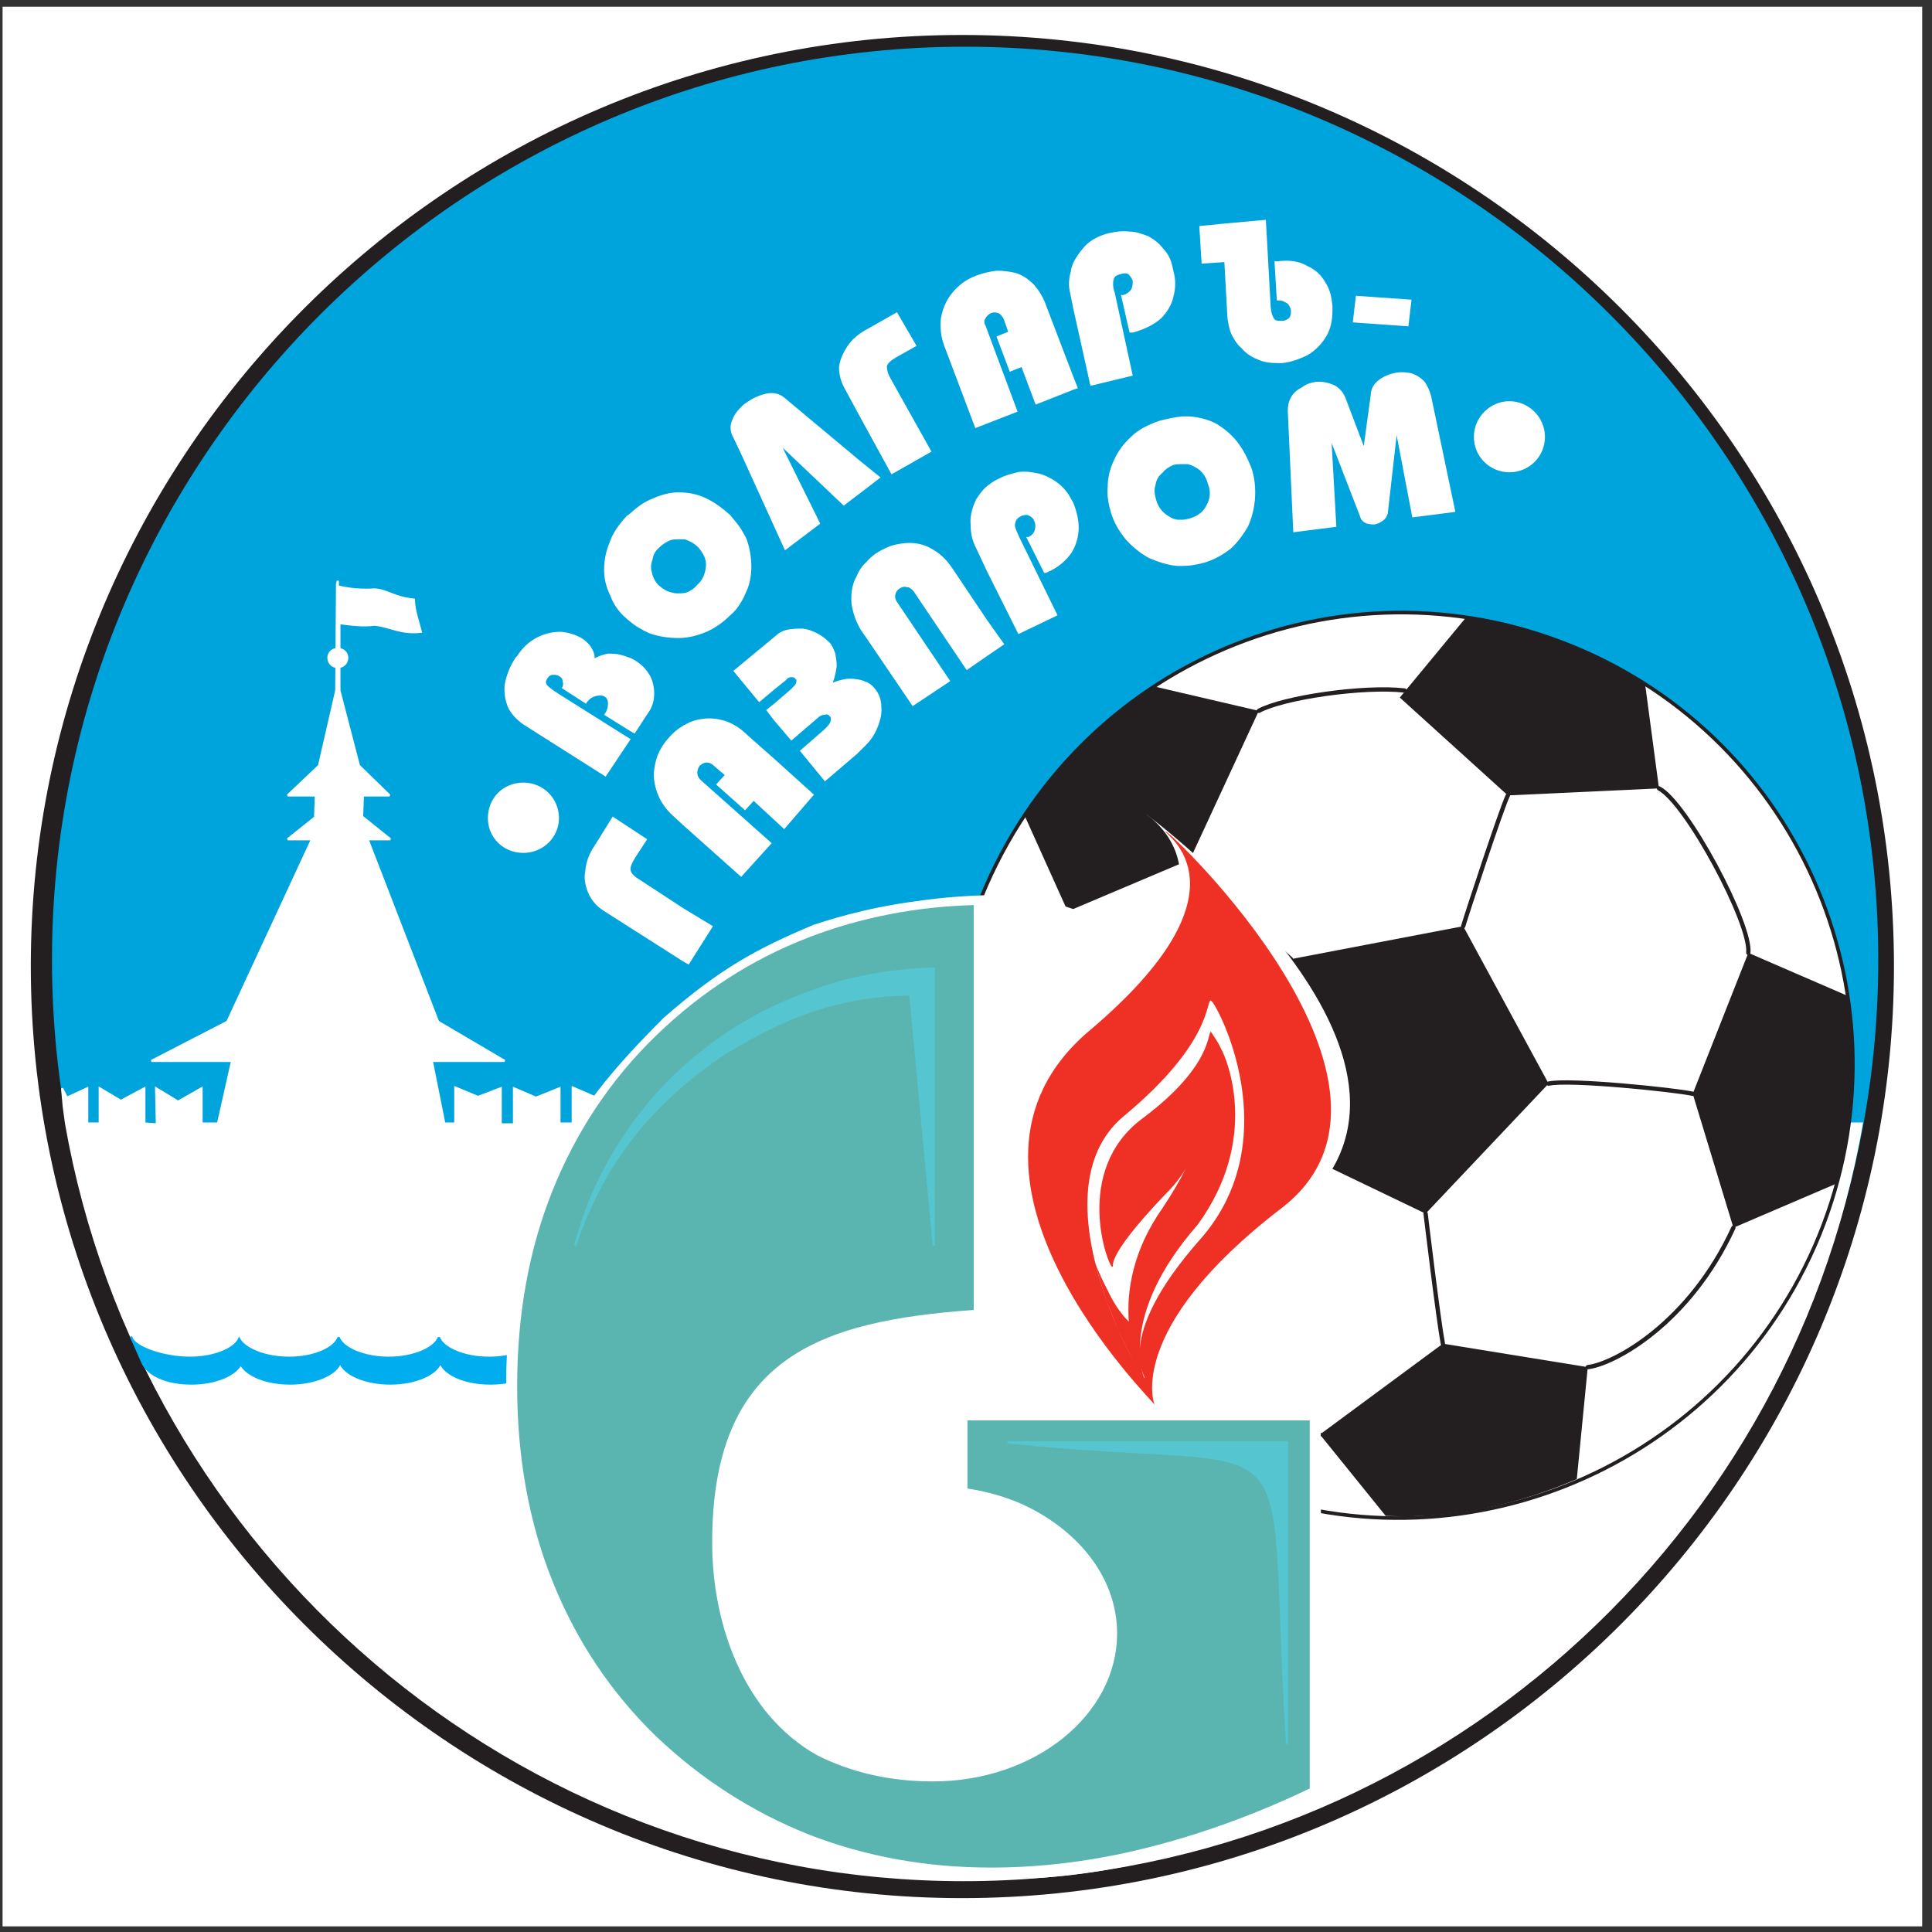 <?xml version="1.0" encoding="UTF-8"?>
<svg xmlns="http://www.w3.org/2000/svg" xmlns:xlink="http://www.w3.org/1999/xlink" width="194pt" height="194pt" viewBox="0 0 194 194" version="1.1">
<rect x="0" y="0" width="194" height="194" fill="#333333" stroke="none"/>
<g id="surface1">
<path style=" stroke:none;fill-rule:evenodd;fill:rgb(100%,100%,100%);fill-opacity:1;" d="M 0.258 0.676 L 193.016 0.676 L 193.016 193.434 L 0.258 193.434 L 0.258 0.676 "/>
<path style=" stroke:none;fill-rule:evenodd;fill:rgb(0%,58.4%,85.5%);fill-opacity:1;" d="M 33.137 81.996 L 35.18 81.996 L 35.18 80.266 L 33.137 80.266 L 33.137 81.996 "/>
<path style="fill:none;stroke-width:2.16;stroke-linecap:butt;stroke-linejoin:miter;stroke:rgb(0%,58.4%,85.5%);stroke-opacity:1;stroke-miterlimit:2.613;" d="M 331.367 1120.039 L 351.797 1120.039 L 351.797 1137.344 L 331.367 1137.344 Z M 331.367 1120.039 " transform="matrix(0.1,0,0,-0.1,0,194)"/>
<path style=" stroke:none;fill-rule:evenodd;fill:rgb(13.699%,12.199%,12.5%);fill-opacity:1;" d="M 96.598 190.598 C 148.188 190.598 190.18 148.523 190.18 97.016 C 190.18 45.504 148.188 3.512 96.598 3.512 C 45.168 3.512 3.094 45.504 3.094 97.016 C 3.094 148.523 45.168 190.598 96.598 190.598 "/>
<path style=" stroke:none;fill-rule:evenodd;fill:rgb(0%,64.299%,86.299%);fill-opacity:1;" d="M 96.91 188.082 C 147.402 188.082 188.605 146.871 188.605 96.387 C 188.605 45.898 147.402 4.691 96.91 4.691 C 46.426 4.691 5.219 45.898 5.219 96.387 C 5.219 146.871 46.426 188.082 96.91 188.082 "/>
<path style=" stroke:none;fill-rule:evenodd;fill:rgb(100%,100%,100%);fill-opacity:1;" d="M 96.754 188.789 C 141.816 188.789 179.484 155.84 186.953 112.82 L 67.816 112.82 L 67.816 109.125 L 65.535 110.148 L 63.332 109.281 L 63.332 112.82 L 62.152 112.82 L 62.152 109.281 L 59.871 110.227 L 57.512 109.203 L 57.512 112.82 L 56.176 112.82 L 56.176 109.281 L 53.816 110.227 L 51.613 109.281 L 51.613 112.902 L 50.277 112.902 L 50.277 109.281 L 47.996 110.148 L 45.719 109.203 L 45.719 112.82 L 44.617 112.82 L 43.359 106.531 L 50.672 106.531 L 43.988 102.598 L 36.91 84.273 L 39.191 84.273 L 36.359 81.996 L 36.438 79.871 L 39.113 79.871 L 36.043 76.883 L 34.078 69.336 C 34.078 67.055 34.078 64.773 34.078 62.57 C 35.336 62.727 36.438 62.887 37.617 62.727 C 39.191 62.887 40.215 63.672 42.258 63.438 C 41.941 62.176 41.629 61.469 41.551 60.211 C 39.426 59.977 38.953 59.27 37.617 59.188 C 36.438 59.27 35.102 59.188 33.922 58.875 L 33.922 58.324 L 33.844 58.641 L 33.766 69.336 L 32.035 76.883 L 28.887 79.871 L 31.719 79.871 L 31.641 82.074 L 28.887 84.273 L 31.328 84.273 L 22.832 102.598 L 15.207 106.531 L 23.305 106.531 L 21.891 112.82 L 20.238 112.82 L 20.238 109.281 L 17.879 110.621 L 15.676 109.281 L 15.754 112.902 L 14.496 112.82 L 14.496 109.281 L 12.137 110.543 L 10.016 109.281 L 10.016 112.82 L 8.758 112.82 L 8.758 109.281 L 6.711 110.227 L 6.238 109.281 L 6.398 111.09 L 6.633 112.82 C 14.184 155.84 51.773 188.789 96.754 188.789 "/>
<path style="fill:none;stroke-width:2.16;stroke-linecap:butt;stroke-linejoin:miter;stroke:rgb(100%,100%,100%);stroke-opacity:1;stroke-miterlimit:2.613;" d="M 967.539 52.109 C 1418.164 52.109 1794.844 381.602 1869.531 811.797 L 678.164 811.797 L 678.164 848.75 L 655.352 838.516 L 633.32 847.188 L 633.32 811.797 L 621.523 811.797 L 621.523 847.188 L 598.711 837.734 L 575.117 847.969 L 575.117 811.797 L 561.758 811.797 L 561.758 847.188 L 538.164 837.734 L 516.133 847.188 L 516.133 810.977 L 502.773 810.977 L 502.773 847.188 L 479.961 838.516 L 457.188 847.969 L 457.188 811.797 L 446.172 811.797 L 433.594 874.688 L 506.719 874.688 L 439.883 914.023 L 369.102 1097.266 L 391.914 1097.266 L 363.594 1120.039 L 364.375 1141.289 L 391.133 1141.289 L 360.43 1171.172 L 340.781 1246.641 C 340.781 1269.453 340.781 1292.266 340.781 1314.297 C 353.359 1312.734 364.375 1311.133 376.172 1312.734 C 391.914 1311.133 402.148 1303.281 422.578 1305.625 C 419.414 1318.242 416.289 1325.312 415.508 1337.891 C 394.258 1340.234 389.531 1347.305 376.172 1348.125 C 364.375 1347.305 351.016 1348.125 339.219 1351.25 L 339.219 1356.758 L 338.438 1353.594 L 337.656 1246.641 L 320.352 1171.172 L 288.867 1141.289 L 317.188 1141.289 L 316.406 1119.258 L 288.867 1097.266 L 313.281 1097.266 L 228.32 914.023 L 152.07 874.688 L 233.047 874.688 L 218.906 811.797 L 202.383 811.797 L 202.383 847.188 L 178.789 833.789 L 156.758 847.188 L 157.539 810.977 L 144.961 811.797 L 144.961 847.188 L 121.367 834.57 L 100.156 847.188 L 100.156 811.797 L 87.578 811.797 L 87.578 847.188 L 67.109 837.734 L 62.383 847.188 L 63.984 829.102 L 66.328 811.797 C 141.836 381.602 517.734 52.109 967.539 52.109 Z M 967.539 52.109 " transform="matrix(0.1,0,0,-0.1,0,194)"/>
<path style=" stroke:none;fill-rule:evenodd;fill:rgb(0%,68.199%,93.7%);fill-opacity:1;" d="M 54.289 134.211 C 53.816 135.391 51.695 136.336 49.098 136.336 C 46.582 136.336 44.461 135.391 44.066 134.289 C 43.672 135.391 41.551 136.336 39.031 136.336 C 36.516 136.336 34.395 135.391 34 134.289 C 33.605 135.391 31.562 136.336 29.047 136.336 C 26.609 136.336 24.562 135.469 24.012 134.449 C 23.539 135.469 21.496 136.336 19.059 136.336 C 16.465 136.336 13.398 135.312 13.16 134.211 L 14.262 136.73 C 14.734 137.988 16.621 138.93 19.215 138.93 C 21.652 138.93 23.621 138.066 24.168 136.965 C 24.719 138.066 26.688 138.93 29.125 138.93 C 31.641 138.93 33.766 137.988 34.156 136.809 C 34.551 137.988 36.676 138.93 39.191 138.93 C 41.707 138.93 43.832 137.988 44.223 136.809 C 44.617 137.988 46.66 138.93 49.258 138.93 C 51.852 138.93 53.977 137.988 54.289 136.73 L 54.289 134.211 "/>
<path style="fill:none;stroke-width:2.16;stroke-linecap:butt;stroke-linejoin:miter;stroke:rgb(0%,68.199%,93.7%);stroke-opacity:1;stroke-miterlimit:2.613;" d="M 542.891 597.891 C 538.164 586.094 516.953 576.641 490.977 576.641 C 465.82 576.641 444.609 586.094 440.664 597.109 C 436.719 586.094 415.508 576.641 390.312 576.641 C 365.156 576.641 343.945 586.094 340 597.109 C 336.055 586.094 315.625 576.641 290.469 576.641 C 266.094 576.641 245.625 585.312 240.117 595.508 C 235.391 585.312 214.961 576.641 190.586 576.641 C 164.648 576.641 133.984 586.875 131.602 597.891 L 142.617 572.695 C 147.344 560.117 166.211 550.703 192.148 550.703 C 216.523 550.703 236.211 559.336 241.68 570.352 C 247.188 559.336 266.875 550.703 291.25 550.703 C 316.406 550.703 337.656 560.117 341.562 571.914 C 345.508 560.117 366.758 550.703 391.914 550.703 C 417.07 550.703 438.32 560.117 442.227 571.914 C 446.172 560.117 466.602 550.703 492.578 550.703 C 518.516 550.703 539.766 560.117 542.891 572.695 Z M 542.891 597.891 " transform="matrix(0.1,0,0,-0.1,0,194)"/>
<path style=" stroke:none;fill-rule:evenodd;fill:rgb(100%,100%,100%);fill-opacity:1;" d="M 182.238 125.09 C 172.172 148.051 145.355 158.668 122.395 148.68 C 99.352 138.617 89.051 111.719 99.035 88.914 C 109.18 65.797 135.762 55.258 158.883 65.324 C 181.766 75.312 192.305 101.969 182.238 125.09 "/>
<path style="fill:none;stroke-width:3.6;stroke-linecap:butt;stroke-linejoin:miter;stroke:rgb(13.699%,12.199%,12.5%);stroke-opacity:1;stroke-miterlimit:2.613;" d="M 1822.383 689.102 C 1721.719 459.492 1453.555 353.32 1223.945 453.203 C 993.516 553.828 890.508 822.812 990.352 1050.859 C 1091.797 1282.031 1357.617 1387.422 1588.828 1286.758 C 1817.656 1186.875 1923.047 920.312 1822.383 689.102 Z M 1822.383 689.102 " transform="matrix(0.1,0,0,-0.1,0,194)"/>
<path style=" stroke:none;fill-rule:evenodd;fill:rgb(13.699%,12.199%,12.5%);fill-opacity:1;" d="M 143.152 121.867 L 127.109 114.16 L 129.625 96.309 L 146.926 93.004 L 155.5 108.812 L 143.152 121.867 "/>
<path style=" stroke:none;fill-rule:evenodd;fill:rgb(13.699%,12.199%,12.5%);fill-opacity:1;" d="M 139.145 152.219 L 132.535 144.043 L 144.883 134.922 L 159.434 137.281 L 158.332 148.523 C 152.273 151.121 145.984 152.535 139.145 152.219 "/>
<path style=" stroke:none;fill-rule:evenodd;fill:rgb(13.699%,12.199%,12.5%);fill-opacity:1;" d="M 97.227 120.688 L 102.34 112.191 L 114.605 121.711 L 117.438 135.391 L 107.055 137.516 C 102.34 132.402 99.195 127.449 97.227 120.688 "/>
<path style=" stroke:none;fill-rule:evenodd;fill:rgb(13.699%,12.199%,12.5%);fill-opacity:1;" d="M 115.941 68.941 L 126.402 71.379 L 119.484 86.32 L 107.215 91.512 L 102.891 81.914 C 106.352 76.648 110.91 72.242 115.941 68.941 "/>
<path style=" stroke:none;fill-rule:evenodd;fill:rgb(13.699%,12.199%,12.5%);fill-opacity:1;" d="M 165.172 68.547 L 166.586 79.164 L 151.41 79.871 L 140.559 70.043 L 147.32 61.863 C 151.254 62.414 155.266 63.594 158.883 65.246 C 160.926 66.109 163.285 67.289 165.172 68.547 "/>
<path style=" stroke:none;fill-rule:evenodd;fill:rgb(13.699%,12.199%,12.5%);fill-opacity:1;" d="M 184.52 118.801 L 174.059 123.281 L 169.973 109.832 L 175.555 95.68 L 185.539 100.004 L 185.621 100.238 C 186.562 106.453 186.172 112.508 184.52 118.801 "/>
<path style="fill:none;stroke-width:4.32;stroke-linecap:round;stroke-linejoin:round;stroke:rgb(13.699%,12.199%,12.5%);stroke-opacity:1;stroke-miterlimit:2.613;" d="M 1594.336 567.188 C 1621.055 570.352 1696.562 611.25 1740.586 707.188 " transform="matrix(0.1,0,0,-0.1,0,194)"/>
<path style="fill:none;stroke-width:4.32;stroke-linecap:round;stroke-linejoin:round;stroke:rgb(13.699%,12.199%,12.5%);stroke-opacity:1;stroke-miterlimit:2.613;" d="M 1448.828 590.781 C 1444.102 615.977 1431.523 721.328 1431.523 721.328 " transform="matrix(0.1,0,0,-0.1,0,194)"/>
<path style="fill:none;stroke-width:4.32;stroke-linecap:round;stroke-linejoin:round;stroke:rgb(13.699%,12.199%,12.5%);stroke-opacity:1;stroke-miterlimit:2.613;" d="M 1146.055 722.891 C 1160.234 739.414 1260.898 797.617 1271.094 798.398 " transform="matrix(0.1,0,0,-0.1,0,194)"/>
<path style="fill:none;stroke-width:4.32;stroke-linecap:round;stroke-linejoin:round;stroke:rgb(13.699%,12.199%,12.5%);stroke-opacity:1;stroke-miterlimit:2.613;" d="M 1555 851.875 C 1575.469 856.602 1682.422 845.586 1699.727 841.68 " transform="matrix(0.1,0,0,-0.1,0,194)"/>
<path style="fill:none;stroke-width:4.32;stroke-linecap:round;stroke-linejoin:round;stroke:rgb(13.699%,12.199%,12.5%);stroke-opacity:1;stroke-miterlimit:2.613;" d="M 1296.25 976.914 C 1275.82 995 1203.477 1061.836 1194.844 1076.797 " transform="matrix(0.1,0,0,-0.1,0,194)"/>
<path style="fill:none;stroke-width:4.32;stroke-linecap:round;stroke-linejoin:round;stroke:rgb(13.699%,12.199%,12.5%);stroke-opacity:1;stroke-miterlimit:2.613;" d="M 1469.258 1009.961 C 1473.203 1023.32 1507.812 1128.711 1514.102 1141.289 " transform="matrix(0.1,0,0,-0.1,0,194)"/>
<path style="fill:none;stroke-width:4.32;stroke-linecap:round;stroke-linejoin:round;stroke:rgb(13.699%,12.199%,12.5%);stroke-opacity:1;stroke-miterlimit:2.613;" d="M 1755.547 983.203 C 1758.672 1012.305 1693.398 1134.219 1665.859 1148.359 " transform="matrix(0.1,0,0,-0.1,0,194)"/>
<path style="fill:none;stroke-width:4.32;stroke-linecap:round;stroke-linejoin:round;stroke:rgb(13.699%,12.199%,12.5%);stroke-opacity:1;stroke-miterlimit:2.613;" d="M 1325.352 499.57 C 1303.359 509.023 1204.258 523.945 1174.375 586.094 " transform="matrix(0.1,0,0,-0.1,0,194)"/>
<path style="fill:none;stroke-width:4.32;stroke-linecap:round;stroke-linejoin:round;stroke:rgb(13.699%,12.199%,12.5%);stroke-opacity:1;stroke-miterlimit:2.613;" d="M 1023.398 818.086 C 1011.602 847.969 1040.703 967.5 1072.148 1024.883 " transform="matrix(0.1,0,0,-0.1,0,194)"/>
<path style="fill:none;stroke-width:4.32;stroke-linecap:round;stroke-linejoin:round;stroke:rgb(13.699%,12.199%,12.5%);stroke-opacity:1;stroke-miterlimit:2.613;" d="M 1264.023 1226.211 C 1288.398 1239.57 1369.414 1251.367 1410.312 1246.641 " transform="matrix(0.1,0,0,-0.1,0,194)"/>
<path style=" stroke:none;fill-rule:evenodd;fill:rgb(100%,100%,100%);fill-opacity:1;" d="M 33.922 66.977 C 34.473 66.977 34.867 66.582 34.867 66.031 C 34.867 65.559 34.473 65.164 33.922 65.164 C 33.371 65.164 32.977 65.559 32.977 66.031 C 32.977 66.582 33.371 66.977 33.922 66.977 "/>
<path style="fill:none;stroke-width:2.16;stroke-linecap:butt;stroke-linejoin:miter;stroke:rgb(100%,100%,100%);stroke-opacity:1;stroke-miterlimit:2.613;" d="M 339.219 1270.234 C 344.727 1270.234 348.672 1274.18 348.672 1279.688 C 348.672 1284.414 344.727 1288.359 339.219 1288.359 C 333.711 1288.359 329.766 1284.414 329.766 1279.688 C 329.766 1274.18 333.711 1270.234 339.219 1270.234 Z M 339.219 1270.234 " transform="matrix(0.1,0,0,-0.1,0,194)"/>
<path style=" stroke:none;fill-rule:evenodd;fill:rgb(100%,100%,100%);fill-opacity:1;" d="M 132.695 180.219 C 126.875 183.047 121.449 185.328 115.863 186.742 C 110.281 188.16 105.09 188.711 99.82 188.711 C 97.148 188.711 94.555 188.551 92.035 188.238 L 92.035 177.699 C 92.664 177.699 93.215 177.699 93.848 177.699 C 99.195 177.859 109.73 175.418 111.305 165.199 C 111.855 159.379 107.688 155.129 104.145 152.77 C 100.688 150.961 98.562 150.883 96.52 150.57 L 96.52 138.852 L 99.664 138.852 L 99.664 132.953 C 96.992 133.031 94.395 133.191 92.035 133.504 L 92.035 90.488 C 94.711 90.094 97.777 89.859 101.078 89.859 C 110.754 90.566 120.113 97.172 126.953 107.316 C 132.695 116.754 132.457 129.887 132.613 138.852 Z M 92.035 188.238 C 88.34 187.688 84.723 186.902 81.184 185.406 C 75.207 183.047 69.781 179.668 65.062 175.105 C 60.188 170.309 57.121 165.824 54.527 159.457 C 52.086 153.164 50.828 146.324 50.828 138.695 C 50.828 131.066 52.559 124.148 54.996 117.855 C 57.828 111.562 61.84 107.004 66.637 102.207 C 72.219 97.328 75.914 95.285 81.734 92.848 C 82.758 92.531 86.609 91.195 92.035 90.488 L 92.035 133.504 C 80.398 135 72.848 140.031 72.848 156.074 C 73.242 167.32 79.531 176.836 92.035 177.699 L 92.035 188.238 "/>
<path style=" stroke:none;fill-rule:evenodd;fill:rgb(35.3%,70.999%,69.398%);fill-opacity:1;" d="M 131.516 179.59 C 125.934 182.262 120.426 184.23 115.078 185.562 C 109.73 186.902 104.539 187.531 99.508 187.531 C 93.059 187.531 86.926 186.43 81.262 184.23 C 75.523 181.949 70.41 178.645 65.93 174.398 C 61.289 169.914 57.828 164.648 55.469 158.75 C 53.109 152.852 51.93 146.324 51.93 139.168 C 51.93 132.012 53.109 125.48 55.469 119.586 C 57.828 113.688 61.289 108.418 65.93 103.938 C 70.41 99.609 75.523 96.309 81.262 94.105 C 86.375 92.141 91.961 91.039 97.777 90.883 L 97.777 131.539 C 82.363 132.641 71.512 136.258 71.512 154.895 C 71.512 163.074 74.656 172.039 81.969 176.207 C 85.512 178.016 89.441 178.879 93.688 178.879 C 103.91 178.879 112.172 172.195 112.172 164.02 C 112.172 158.75 108.711 154.188 103.598 151.512 L 102.812 151.121 C 101.078 150.332 99.195 149.781 97.148 149.469 L 97.148 142.629 L 131.516 142.629 L 131.516 179.59 "/>
<path style=" stroke:none;fill-rule:evenodd;fill:rgb(33.299%,77.299%,81.599%);fill-opacity:1;" d="M 57.75 125.09 C 58.145 123.598 58.613 122.18 59.164 120.766 C 61.133 115.969 63.961 111.719 67.738 108.023 C 71.434 104.484 75.602 101.812 80.32 100.004 C 84.488 98.273 88.969 97.406 93.766 97.25 L 93.766 125.09 L 91.406 99.848 C 84.25 100.004 79.141 101.891 72.691 105.824 C 66.402 110.07 60.895 115.73 57.75 125.09 "/>
<path style="fill:none;stroke-width:2.16;stroke-linecap:butt;stroke-linejoin:miter;stroke:rgb(33.299%,77.299%,81.599%);stroke-opacity:1;stroke-miterlimit:2.613;" d="M 577.5 689.102 C 581.445 704.023 586.133 718.203 591.641 732.344 C 611.328 780.312 639.609 822.812 677.383 859.766 C 714.336 895.156 756.016 921.875 803.203 939.961 C 844.883 957.266 889.688 965.938 937.656 967.5 L 937.656 689.102 L 914.062 941.523 C 842.5 939.961 791.406 921.094 726.914 881.758 C 664.023 839.297 608.945 782.695 577.5 689.102 Z M 577.5 689.102 " transform="matrix(0.1,0,0,-0.1,0,194)"/>
<path style=" stroke:none;fill-rule:evenodd;fill:rgb(33.299%,77.299%,81.599%);fill-opacity:1;" d="M 129.234 175.105 C 127.109 140.422 132.457 148.133 101.16 144.828 L 129.234 144.828 L 129.234 175.105 "/>
<path style="fill:none;stroke-width:2.16;stroke-linecap:butt;stroke-linejoin:miter;stroke:rgb(33.299%,77.299%,81.599%);stroke-opacity:1;stroke-miterlimit:2.613;" d="M 1292.344 188.945 C 1271.094 535.781 1324.57 458.672 1011.602 491.719 L 1292.344 491.719 Z M 1292.344 188.945 " transform="matrix(0.1,0,0,-0.1,0,194)"/>
<path style=" stroke:none;fill-rule:evenodd;fill:rgb(100%,100%,100%);fill-opacity:1;" d="M 116.336 141.996 C 116.336 142.078 112.172 136.73 130.176 121.551 C 148.188 106.371 115.234 81.836 115.078 81.758 C 114.922 81.758 126.324 88.285 108.395 102.992 C 90.543 117.777 116.414 141.918 116.336 141.996 "/>
<path style=" stroke:none;fill-rule:evenodd;fill:rgb(93.3%,19.199%,14.099%);fill-opacity:1;" d="M 115.941 141.055 C 115.941 141.133 112.797 133.504 128.684 121.312 C 144.57 109.125 117.281 83.254 117.047 83.488 C 116.809 83.727 126.324 89.23 109.336 103.543 C 92.43 117.934 116.023 140.898 115.941 141.055 "/>
<path style=" stroke:none;fill-rule:evenodd;fill:rgb(100%,100%,100%);fill-opacity:1;" d="M 114.922 138.379 C 115.234 138.379 111.539 134.605 120.504 124.461 C 129.469 114.316 122.156 100.711 121.605 100.477 C 121.055 100.316 121.922 104.562 112.797 112.113 C 103.754 119.742 114.527 138.379 114.922 138.379 "/>
<path style=" stroke:none;fill-rule:evenodd;fill:rgb(93.3%,19.199%,14.099%);fill-opacity:1;" d="M 114.922 138.539 C 115 138.461 112.012 132.402 120.27 122.969 C 126.562 114.316 123.18 106.293 122.629 105.352 C 122.473 105.035 122.551 105.035 121.605 103.621 C 121.215 103.465 121.922 106.922 114.766 112.27 C 107.605 117.539 111.305 127.293 111.695 127.211 C 112.012 127.133 110.594 126.66 116.965 119.977 C 117.832 119.113 118.539 118.25 119.09 117.305 C 118.461 118.562 117.672 119.898 116.73 121.312 C 113.742 125.562 113.113 129.652 113.352 132.719 C 112.402 131.773 111.695 130.594 111.227 129.57 C 110.676 128.551 110.281 127.605 109.891 126.66 L 110.516 128.785 L 111.066 130.516 L 112.246 133.504 L 113.113 135.312 L 114.055 137.199 C 114.293 137.672 114.766 138.301 114.922 138.539 "/>
<path style=" stroke:none;fill-rule:evenodd;fill:rgb(100%,100%,100%);fill-opacity:1;" d="M 151.566 47.316 C 153.453 47.316 155.027 45.82 155.027 43.855 C 155.027 41.969 153.453 40.395 151.566 40.395 C 149.68 40.395 148.105 41.969 148.105 43.855 C 148.105 45.82 149.68 47.316 151.566 47.316 "/>
<path style="fill:none;stroke-width:2.16;stroke-linecap:butt;stroke-linejoin:miter;stroke:rgb(100%,100%,100%);stroke-opacity:1;stroke-miterlimit:2.613;" d="M 1515.664 1466.836 C 1534.531 1466.836 1550.273 1481.797 1550.273 1501.445 C 1550.273 1520.312 1534.531 1536.055 1515.664 1536.055 C 1496.797 1536.055 1481.055 1520.312 1481.055 1501.445 C 1481.055 1481.797 1496.797 1466.836 1515.664 1466.836 Z M 1515.664 1466.836 " transform="matrix(0.1,0,0,-0.1,0,194)"/>
<path style=" stroke:none;fill-rule:evenodd;fill:rgb(100%,100%,100%);fill-opacity:1;" d="M 52.559 85.535 C 54.449 85.535 56.02 84.039 56.02 82.152 C 56.02 80.188 54.449 78.691 52.559 78.691 C 50.594 78.691 49.098 80.188 49.098 82.152 C 49.098 84.039 50.594 85.535 52.559 85.535 "/>
<path style="fill:none;stroke-width:2.16;stroke-linecap:butt;stroke-linejoin:miter;stroke:rgb(100%,100%,100%);stroke-opacity:1;stroke-miterlimit:2.613;" d="M 525.586 1084.648 C 544.492 1084.648 560.195 1099.609 560.195 1118.477 C 560.195 1138.125 544.492 1153.086 525.586 1153.086 C 505.938 1153.086 490.977 1138.125 490.977 1118.477 C 490.977 1099.609 505.938 1084.648 525.586 1084.648 Z M 525.586 1084.648 " transform="matrix(0.1,0,0,-0.1,0,194)"/>
<path style=" stroke:none;fill-rule:evenodd;fill:rgb(100%,100%,100%);fill-opacity:1;" d="M 118.695 56.828 L 118.695 52.191 C 119.012 52.191 119.246 52.113 119.562 52.031 C 120.27 51.797 120.82 51.402 121.133 50.773 C 121.527 50.066 121.605 49.359 121.289 48.574 C 121.133 47.941 120.82 47.551 120.504 47.234 C 120.113 46.922 119.641 46.684 119.246 46.605 C 119.012 46.605 118.855 46.605 118.695 46.605 L 118.695 41.809 C 118.934 41.809 119.168 41.809 119.402 41.809 C 120.426 41.887 121.289 42.125 122.078 42.516 C 122.863 42.988 123.57 43.539 124.203 44.328 C 124.828 45.113 125.301 46.055 125.695 47.078 C 126.012 48.102 126.09 49.121 126.012 50.145 C 125.934 51.09 125.695 52.031 125.301 52.898 C 124.828 53.684 124.281 54.473 123.57 55.102 C 122.863 55.648 122.078 56.121 121.133 56.438 C 120.348 56.672 119.562 56.828 118.695 56.828 Z M 129.863 53.449 L 129.312 41.258 C 129.312 40.785 129.391 40.316 129.625 39.922 C 129.863 39.449 130.254 39.137 130.727 38.898 C 131.121 38.586 131.594 38.43 132.066 38.352 C 132.773 38.27 133.402 38.43 133.953 38.664 C 134.582 38.98 134.973 39.527 135.211 40.238 L 136.941 44.797 L 137.648 39.605 C 137.648 39.059 137.965 38.508 138.512 38.113 C 139.062 37.719 139.691 37.484 140.324 37.406 C 140.793 37.328 141.344 37.406 141.738 37.484 C 142.211 37.641 142.602 37.879 142.996 38.27 C 143.312 38.664 143.547 39.215 143.703 39.766 L 146.141 51.402 L 141.816 51.953 L 140.242 43.695 L 139.379 51.324 C 139.379 51.641 139.223 51.953 138.984 52.191 C 138.672 52.426 138.434 52.582 138.043 52.66 C 137.727 52.66 137.414 52.66 137.098 52.504 C 136.785 52.348 136.625 52.113 136.547 51.797 L 133.715 44.484 L 134.188 52.898 Z M 118.695 41.809 L 118.695 46.605 C 118.461 46.605 118.145 46.605 117.832 46.684 C 117.438 46.844 117.047 47.078 116.73 47.473 C 116.336 47.785 116.102 48.18 116.023 48.73 C 115.863 49.203 115.941 49.676 116.102 50.227 C 116.258 50.773 116.574 51.246 116.965 51.562 C 117.359 51.875 117.754 52.113 118.223 52.191 C 118.383 52.191 118.539 52.191 118.695 52.191 L 118.695 56.828 C 118.539 56.828 118.383 56.828 118.223 56.828 C 117.281 56.754 116.336 56.438 115.395 56.043 C 114.527 55.57 113.742 54.941 113.035 54.156 C 112.402 53.371 111.855 52.504 111.539 51.402 C 111.305 50.617 111.145 49.754 111.227 48.887 C 111.227 47.941 111.461 47.078 111.855 46.215 C 112.246 45.348 112.797 44.562 113.586 43.855 C 114.293 43.145 115.234 42.676 116.336 42.281 C 117.203 42.047 117.988 41.887 118.695 41.809 Z M 99.113 65.875 L 99.113 62.258 L 100.844 64.695 Z M 99.113 57.379 L 102.262 63.672 L 106.191 61.785 L 102.34 53.922 C 102.18 53.527 102.023 53.211 101.945 52.977 C 101.867 52.66 101.945 52.504 102.023 52.27 C 102.102 52.113 102.262 51.953 102.574 51.797 C 102.891 51.719 103.125 51.641 103.359 51.797 C 103.52 51.875 103.754 52.031 103.832 52.27 C 103.992 52.582 103.992 52.898 103.91 53.211 C 103.832 53.527 103.598 53.762 103.281 53.922 C 103.203 53.922 103.203 53.922 103.203 53.922 C 103.125 53.922 103.125 53.922 103.047 53.922 L 104.855 57.535 C 104.934 57.535 105.012 57.535 105.172 57.461 C 106.27 56.988 107.055 56.281 107.605 55.492 C 108.078 54.707 108.316 53.844 108.316 52.977 C 108.316 52.113 108.078 51.246 107.766 50.461 L 107.531 50.066 C 107.215 49.438 106.742 48.887 106.113 48.414 C 105.562 48.023 104.934 47.707 104.305 47.551 C 103.598 47.395 102.969 47.316 102.262 47.395 C 101.633 47.551 101.004 47.707 100.371 48.023 L 100.059 48.18 C 99.742 48.336 99.43 48.574 99.113 48.809 Z M 99.113 48.809 L 99.113 57.379 L 97.934 54.863 C 97.621 54.234 97.461 53.527 97.461 52.66 C 97.387 51.797 97.621 51.012 98.016 50.145 C 98.328 49.676 98.641 49.203 99.113 48.809 Z M 99.113 62.258 L 95.734 57.223 C 95.184 56.359 94.555 55.73 93.926 55.336 C 93.215 54.863 92.586 54.629 91.879 54.551 C 91.172 54.473 90.543 54.551 89.836 54.707 C 89.207 54.863 88.578 55.18 87.949 55.57 C 87.633 55.809 87.238 56.121 87.004 56.438 L 87.004 64.066 L 91.645 70.906 L 95.418 68.391 L 90.07 60.445 C 89.914 60.211 89.836 59.977 89.914 59.66 C 89.992 59.426 90.07 59.27 90.309 59.109 C 90.543 58.953 90.781 58.875 91.016 58.953 C 91.328 58.953 91.484 59.109 91.723 59.348 L 97.07 67.289 L 99.113 65.875 Z M 87.004 74.762 L 87.004 68.469 C 87.32 68.625 87.633 68.863 87.871 69.176 C 88.262 69.648 88.5 70.277 88.5 70.984 C 88.578 71.773 88.34 72.559 87.949 73.422 C 87.711 73.895 87.398 74.367 87.004 74.762 Z M 87.004 56.438 L 87.004 64.066 L 86.453 63.277 C 85.98 62.492 85.668 61.629 85.512 60.684 C 85.43 59.738 85.512 58.797 85.98 57.93 C 86.219 57.379 86.531 56.828 87.004 56.438 Z M 87.004 68.469 C 86.926 68.469 86.848 68.469 86.77 68.391 C 86.375 68.234 85.902 68.152 85.352 68.152 C 84.801 68.152 84.25 68.312 83.621 68.547 C 83.859 67.918 83.938 67.445 84.016 66.895 C 84.016 66.426 83.938 65.953 83.859 65.559 C 83.703 65.164 83.543 64.773 83.309 64.535 C 82.914 64.145 82.52 63.828 82.051 63.594 C 81.578 63.355 81.184 63.199 80.633 63.121 C 80.164 63.121 79.691 63.121 79.219 63.199 C 78.746 63.277 78.434 63.438 78.195 63.594 L 77.723 63.984 L 77.723 69.254 L 78.902 68.312 C 79.062 68.074 79.297 67.996 79.457 67.996 C 79.613 67.996 79.77 67.996 79.848 68.152 C 80.004 68.234 80.004 68.391 79.926 68.625 C 79.848 68.781 79.613 69.02 79.375 69.254 L 77.723 70.672 L 77.723 72.324 L 79.457 74.367 L 82.207 72.008 C 82.363 71.852 82.602 71.773 82.836 71.773 C 83.07 71.691 83.23 71.773 83.309 71.93 C 83.465 72.008 83.465 72.242 83.387 72.48 C 83.309 72.715 83.07 72.949 82.758 73.266 L 80.32 75.391 L 82.836 78.457 L 86.059 75.703 C 86.375 75.391 86.691 75.074 87.004 74.762 Z M 77.723 82.309 L 77.723 76.176 L 81.734 79.793 L 78.746 83.254 Z M 69.152 96.859 L 68.602 96.543 L 68.602 91.195 L 71.59 93.004 Z M 77.723 63.984 L 77.723 69.254 L 76.23 70.512 L 73.637 67.367 Z M 77.723 70.672 L 77.723 72.324 L 76.938 71.301 Z M 77.723 76.176 L 75.051 73.816 C 74.344 73.109 73.555 72.637 72.848 72.402 C 72.062 72.164 71.355 72.086 70.727 72.164 C 70.02 72.242 69.387 72.402 68.762 72.793 C 68.68 72.793 68.68 72.793 68.602 72.871 L 68.602 82.859 L 74.422 88.051 L 77.488 84.668 L 70.332 78.301 C 70.098 78.062 70.02 77.828 70.02 77.59 C 70.02 77.355 70.098 77.121 70.254 76.883 C 70.488 76.727 70.648 76.57 70.961 76.57 C 71.199 76.57 71.434 76.648 71.668 76.883 L 72.77 77.828 L 71.906 78.77 L 74.816 81.367 L 75.68 80.422 L 77.723 82.309 Z M 68.602 96.543 L 60.582 91.434 C 59.871 90.961 59.402 90.41 59.086 89.703 C 58.773 88.992 58.613 88.207 58.773 87.422 C 58.852 86.555 59.164 85.691 59.715 84.906 L 61.523 81.996 L 64.984 84.273 L 63.805 86.086 C 63.414 86.715 63.254 87.105 63.332 87.422 C 63.414 87.734 63.727 88.051 64.277 88.363 L 68.602 91.195 Z M 68.602 72.871 C 68.051 73.188 67.578 73.578 67.109 74.133 C 66.402 74.918 65.93 75.859 65.77 76.805 C 65.535 77.828 65.691 78.77 66.008 79.637 C 66.32 80.5 66.871 81.285 67.578 81.914 L 68.602 82.859 L 68.602 72.871 "/>
<path style=" stroke:none;fill-rule:evenodd;fill:rgb(100%,100%,100%);fill-opacity:1;" d="M 107.766 39.137 L 107.766 37.801 L 108.234 38.98 Z M 107.766 30.957 L 109.496 38.742 L 113.742 37.719 L 111.934 29.383 C 111.773 28.992 111.773 28.676 111.773 28.441 C 111.773 28.129 111.855 27.969 111.934 27.812 C 112.09 27.652 112.324 27.574 112.641 27.496 C 112.875 27.418 113.191 27.418 113.352 27.574 C 113.504 27.734 113.664 27.969 113.742 28.203 C 113.742 28.441 113.742 28.754 113.586 29.07 C 113.426 29.305 113.113 29.543 112.797 29.621 C 112.719 29.621 112.719 29.621 112.719 29.621 C 112.641 29.621 112.641 29.621 112.562 29.621 L 113.426 33.395 C 113.504 33.395 113.586 33.395 113.742 33.395 C 114.922 33.078 115.863 32.609 116.574 31.98 C 117.203 31.352 117.672 30.562 117.832 29.777 C 118.066 28.91 118.066 28.047 117.832 27.262 L 117.754 26.867 C 117.594 26.082 117.281 25.453 116.809 24.98 C 116.414 24.43 115.863 24.035 115.312 23.723 C 114.684 23.484 114.055 23.25 113.352 23.25 C 112.719 23.172 112.09 23.25 111.383 23.406 L 111.066 23.484 C 110.047 23.801 109.262 24.273 108.711 24.98 C 108.316 25.453 108.004 25.926 107.766 26.395 Z M 122.785 22.465 L 127.109 22.07 L 127.582 30.562 C 127.582 30.957 127.66 31.352 127.738 31.586 C 127.82 31.82 127.895 31.98 128.055 32.137 C 128.211 32.215 128.445 32.215 128.762 32.215 C 129.074 32.215 129.312 32.059 129.469 31.902 C 129.625 31.664 129.625 31.508 129.625 31.191 C 129.625 31.035 129.551 30.879 129.469 30.723 C 129.391 30.562 129.234 30.406 128.996 30.328 C 128.762 30.172 128.605 30.172 128.371 30.172 L 128.211 30.172 L 127.977 26.238 L 128.289 26.238 C 129.469 26.082 130.492 26.238 131.277 26.711 C 132.145 27.105 132.695 27.652 133.086 28.363 C 133.559 29.07 133.715 29.855 133.797 30.723 L 133.797 31.113 C 133.797 32.137 133.637 33.004 133.164 33.789 C 132.695 34.574 132.066 35.203 131.277 35.676 C 130.414 36.07 129.625 36.383 128.684 36.461 L 128.371 36.461 C 127.582 36.461 126.875 36.383 126.246 36.07 C 125.617 35.832 125.066 35.438 124.672 34.969 C 124.203 34.574 123.887 34.023 123.652 33.551 C 123.414 33.004 123.336 32.453 123.258 31.98 L 122.941 26.316 L 120.66 26.477 L 120.426 22.699 Z M 135.84 32.371 L 136.152 29.699 L 141.738 30.094 L 141.422 32.766 Z M 107.766 26.395 L 107.766 30.957 L 107.449 29.383 C 107.293 28.754 107.293 28.047 107.531 27.262 C 107.531 26.945 107.688 26.633 107.766 26.395 Z M 107.766 37.801 L 105.09 30.801 C 104.777 29.855 104.305 29.148 103.832 28.598 C 103.281 28.047 102.73 27.652 102.023 27.418 C 101.395 27.262 100.766 27.184 100.059 27.184 C 99.43 27.262 98.723 27.418 98.094 27.652 C 96.992 28.047 96.207 28.676 95.574 29.465 C 94.945 30.25 94.633 31.113 94.477 31.98 C 94.395 32.922 94.477 33.789 94.789 34.652 L 97.934 42.988 L 102.18 41.336 L 98.957 32.688 C 98.801 32.453 98.801 32.137 98.957 31.98 C 99.035 31.742 99.273 31.586 99.508 31.43 C 99.742 31.352 99.98 31.352 100.215 31.43 C 100.449 31.508 100.609 31.742 100.766 31.98 L 101.238 33.316 L 100.059 33.789 L 101.395 37.328 L 102.574 36.855 L 103.992 40.629 L 107.766 39.137 Z M 86.375 49.516 L 86.375 46.293 L 88.418 47.941 Z M 86.375 41.887 L 89.52 47.629 L 93.531 45.348 L 89.441 38.035 C 89.129 37.484 89.051 37.09 89.051 36.777 C 89.129 36.461 89.52 36.148 90.07 35.832 L 92.035 34.73 L 90.07 31.352 L 87.16 33.004 C 86.848 33.16 86.609 33.316 86.375 33.473 Z M 86.375 33.473 L 86.375 41.887 L 84.801 38.98 C 84.41 38.27 84.25 37.562 84.25 36.855 C 84.332 36.148 84.645 35.438 85.117 34.73 C 85.43 34.262 85.824 33.867 86.375 33.473 Z M 86.375 46.293 L 78.746 39.922 C 78.273 39.527 77.645 39.371 76.938 39.527 C 76.23 39.688 75.523 40 74.895 40.473 C 74.734 40.551 74.578 40.711 74.422 40.867 L 74.422 45.586 L 78.824 55.258 L 82.363 52.582 L 78.59 44.953 L 84.723 50.773 L 86.375 49.516 Z M 74.422 60.445 L 74.422 53.133 C 74.578 53.449 74.816 53.762 74.973 54.156 C 75.285 55.02 75.445 55.965 75.445 56.91 C 75.445 57.773 75.285 58.719 74.895 59.504 C 74.734 59.898 74.578 60.211 74.422 60.445 Z M 74.422 40.867 L 74.422 45.586 L 73.637 43.934 C 73.32 43.383 73.242 42.754 73.555 42.125 C 73.715 41.652 74.027 41.258 74.422 40.867 Z M 74.422 53.133 L 74.422 60.445 C 74.105 60.996 73.793 61.391 73.32 61.785 C 72.613 62.492 71.828 63.043 70.961 63.438 C 70.02 63.828 69.074 64.066 68.129 64.066 L 68.129 59.582 C 68.367 59.582 68.602 59.582 68.918 59.504 C 69.309 59.348 69.703 59.109 70.02 58.719 C 70.566 58.246 70.805 57.617 70.883 56.91 C 70.961 56.199 70.648 55.57 70.098 54.941 C 69.703 54.551 69.23 54.312 68.762 54.156 C 68.523 54.156 68.367 54.156 68.129 54.156 L 68.129 49.438 C 69.074 49.438 69.938 49.594 70.805 49.988 C 71.668 50.383 72.535 51.012 73.32 51.719 C 73.715 52.191 74.105 52.66 74.422 53.133 Z M 63.176 66.031 C 63.414 66.109 63.57 66.188 63.805 66.344 C 64.355 66.66 64.828 67.133 65.219 67.762 C 65.535 68.312 65.691 68.941 65.691 69.648 C 65.691 70.277 65.535 70.984 65.062 71.613 L 63.727 73.66 L 63.176 73.344 Z M 63.176 74.133 L 63.332 74.211 L 63.176 74.445 Z M 68.129 49.438 L 68.129 54.156 C 67.895 54.156 67.578 54.156 67.344 54.234 C 66.949 54.391 66.559 54.629 66.242 54.941 C 65.852 55.258 65.613 55.648 65.535 56.121 C 65.379 56.594 65.301 56.988 65.457 57.461 C 65.535 57.93 65.77 58.402 66.164 58.797 C 66.637 59.188 67.031 59.426 67.5 59.504 C 67.738 59.582 67.895 59.582 68.129 59.582 L 68.129 64.066 C 68.129 64.066 68.129 64.066 68.051 64.066 C 67.109 64.066 66.086 63.906 65.219 63.594 C 64.512 63.277 63.805 62.887 63.176 62.336 L 63.176 51.641 C 63.961 50.934 64.668 50.383 65.535 50.066 C 66.402 49.676 67.266 49.438 68.129 49.438 Z M 60.816 77.984 L 52.875 72.949 C 52.086 72.48 51.457 71.852 51.066 71.145 C 50.75 70.434 50.594 69.648 50.672 68.781 C 50.828 67.918 51.145 66.977 51.773 66.031 L 51.93 65.875 C 52.48 65.008 53.188 64.379 53.977 63.984 C 54.762 63.594 55.547 63.438 56.336 63.438 C 57.121 63.516 57.828 63.75 58.379 64.066 C 58.773 64.301 59.086 64.613 59.324 64.93 C 59.559 65.324 59.715 65.637 59.715 66.109 C 60.109 65.875 60.582 65.719 61.051 65.637 C 61.523 65.637 61.996 65.637 62.469 65.797 C 62.781 65.875 62.941 65.953 63.176 66.031 L 63.176 73.344 L 60.66 71.773 C 60.973 71.379 61.051 70.984 61.051 70.672 C 61.051 70.355 60.973 70.121 60.738 69.965 C 60.504 69.805 60.188 69.805 59.871 69.883 C 59.48 69.965 59.164 70.199 58.93 70.512 L 58.852 70.672 L 56.414 69.098 C 56.57 68.863 56.57 68.625 56.492 68.391 C 56.492 68.152 56.336 67.996 56.176 67.918 C 55.941 67.762 55.785 67.762 55.547 67.762 C 55.312 67.762 55.156 67.84 54.996 68.074 C 54.762 68.391 54.762 68.625 54.996 68.863 C 55.156 69.02 55.547 69.336 56.176 69.727 L 63.176 74.133 L 63.176 74.445 Z M 63.176 51.641 L 63.176 62.336 C 63.02 62.258 62.859 62.02 62.625 61.863 C 62.074 61.312 61.602 60.684 61.289 59.816 C 60.895 59.031 60.66 58.168 60.66 57.223 C 60.66 56.359 60.816 55.414 61.211 54.473 C 61.523 53.527 62.152 52.66 62.941 51.797 C 63.02 51.719 63.098 51.719 63.176 51.641 "/>
</g>
</svg>
